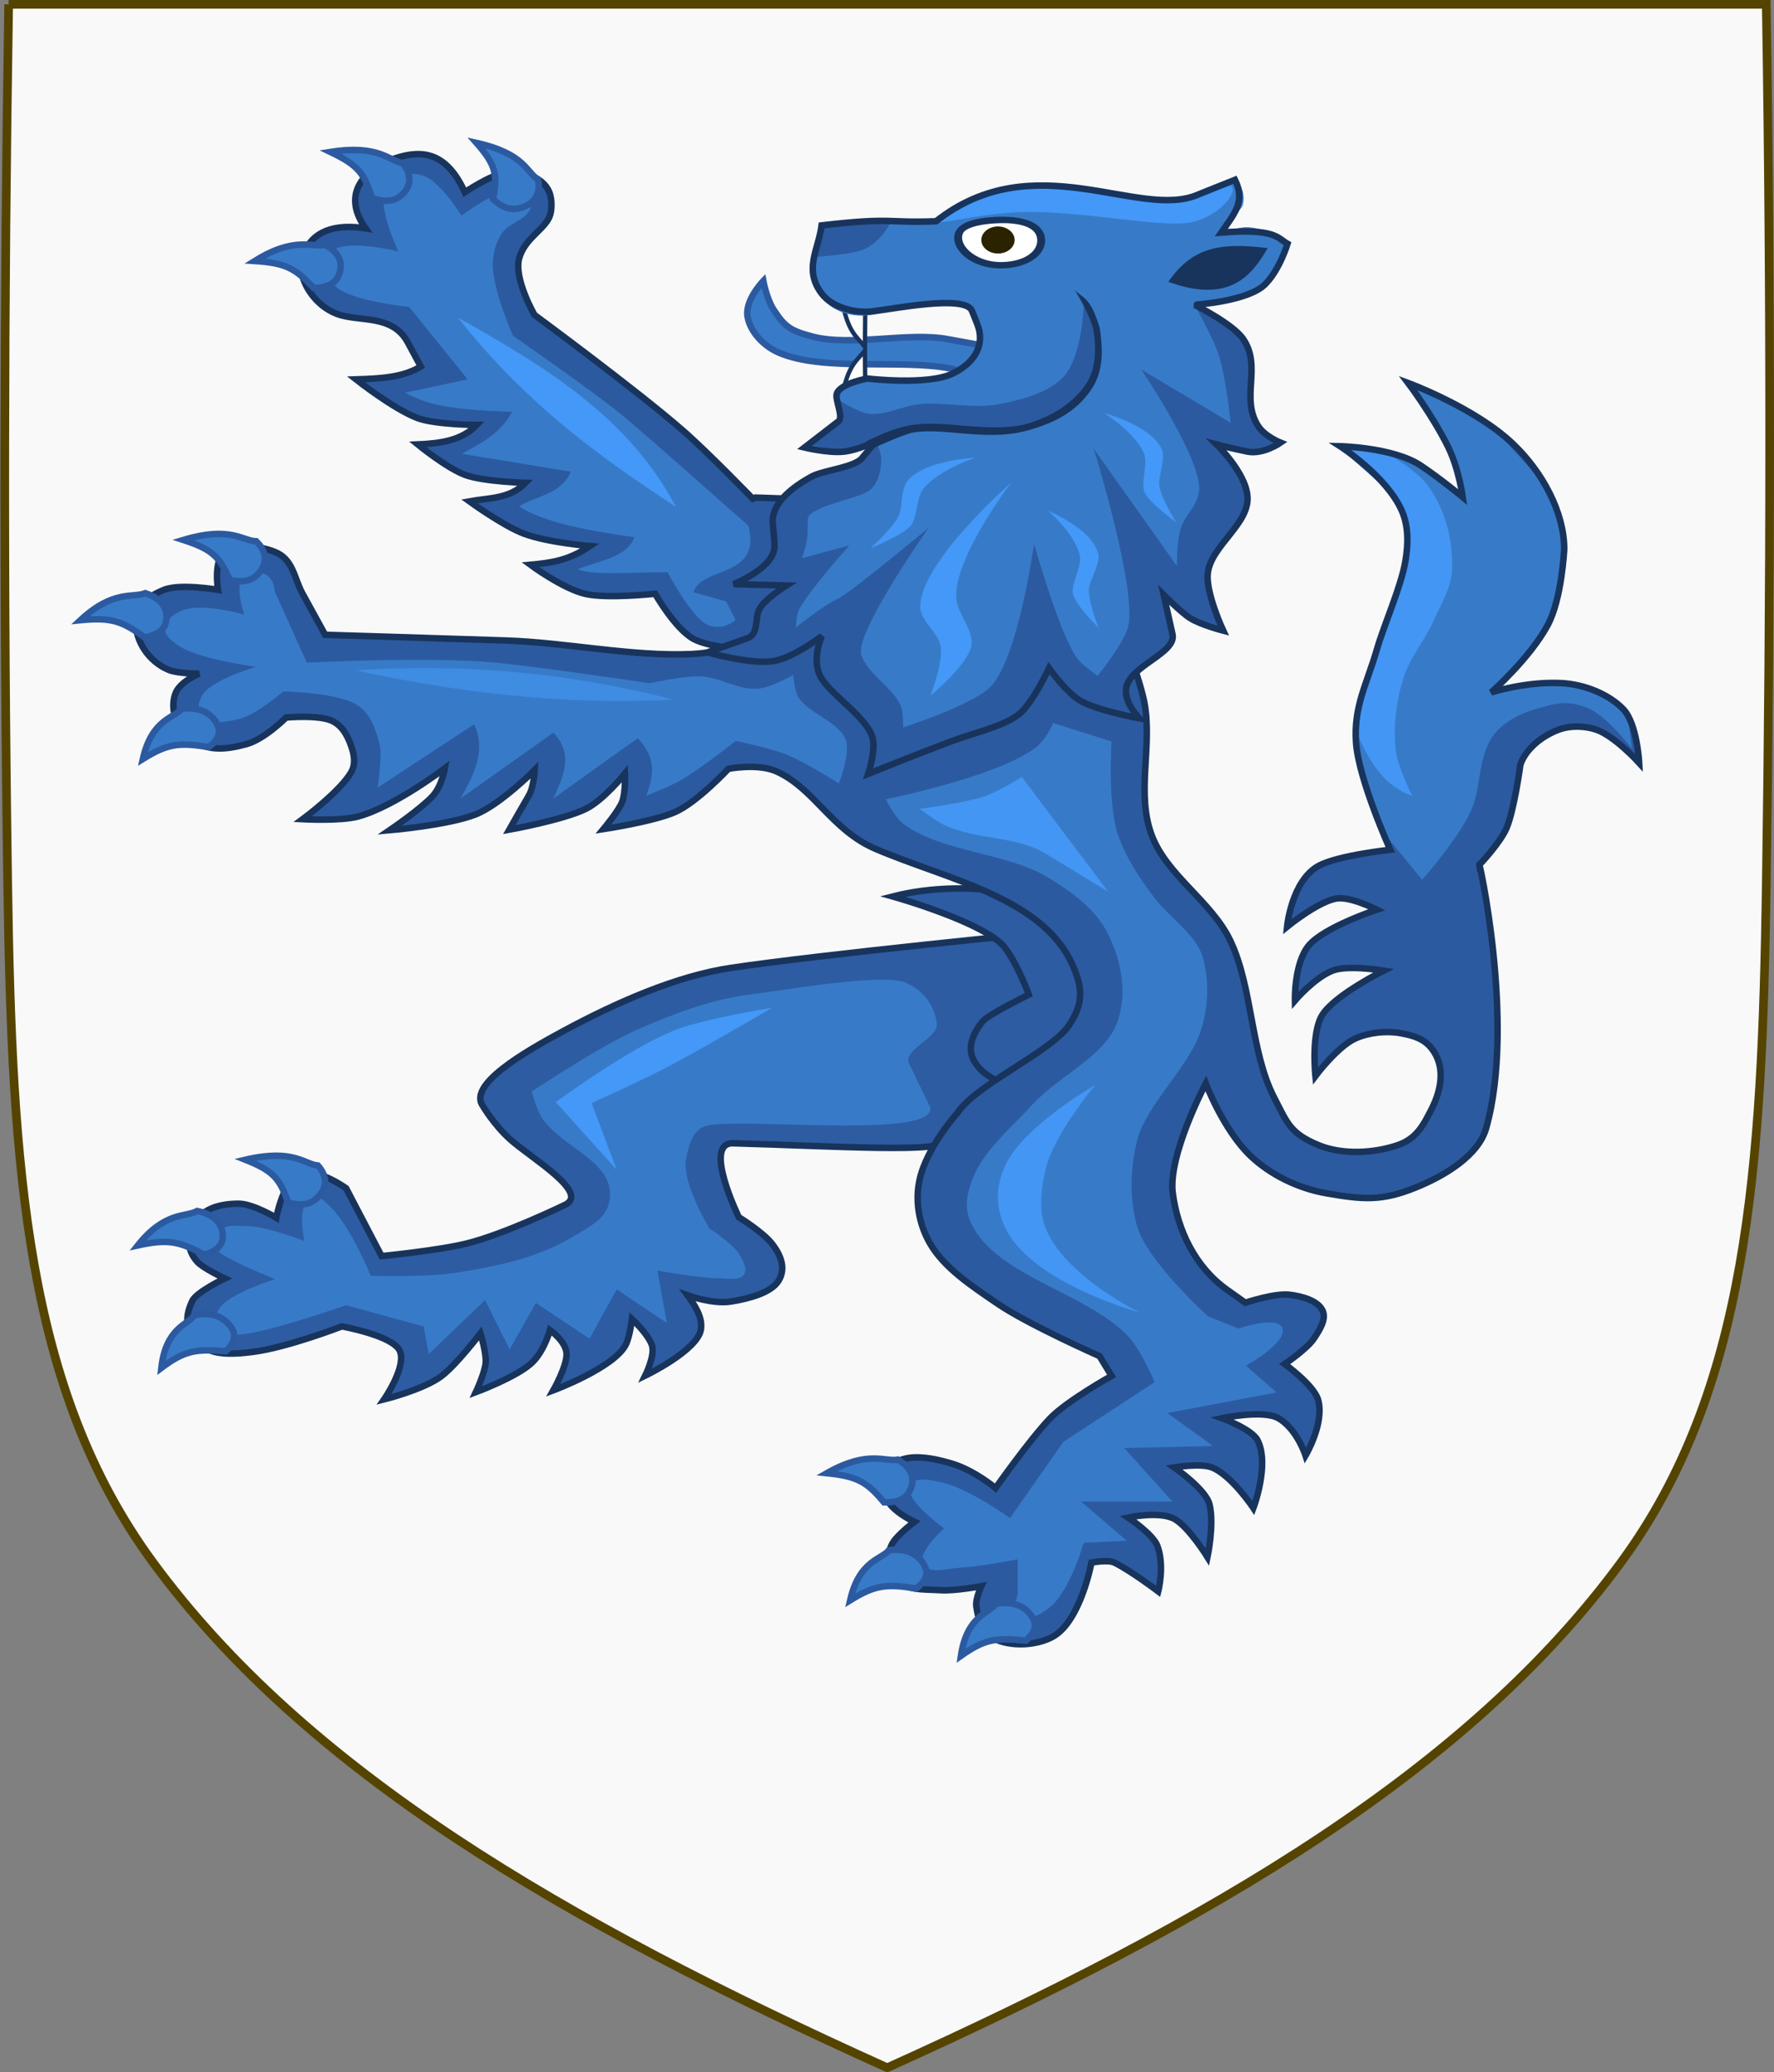 <?xml version="1.0" encoding="utf-8"?>
<!-- Generator: Adobe Illustrator 16.0.3, SVG Export Plug-In . SVG Version: 6.00 Build 0)  -->
<svg version="1.1" id="Earl_Erne_COA" xmlns="http://www.w3.org/2000/svg" xmlns:xlink="http://www.w3.org/1999/xlink" x="0px"
	 y="0px" width="409.648px" height="478.32px" viewBox="0 0 409.648 478.32" enable-background="new 0 0 409.648 478.32"
	 xml:space="preserve">
<rect x="0" y="0" width="409.648" height="478.32" fill="#808080" stroke="none"/>
<path fill="#F9F9F9" stroke="#540" stroke-width="2" d="M2,1C0.924,68.808,0.77,136.625,1.783,204.431
	C2.759,269.76,6.017,320.74,35.284,360.604c35.255,48.019,94.039,82.672,169.591,116.717
	c75.552-34.045,134.233-68.698,169.488-116.717c29.269-39.863,32.526-90.845,33.502-156.172c1.013-67.806,1.076-135.623,0-203.431H2
	z"/>
<g>
	<path fill="#2C5AA0" stroke="#18345C" stroke-width="1.5" d="M174.065,150.084c0,0-9.957-0.409-13.921-2.597
		c-4.313-2.38-8.868-10.426-8.868-10.426s-10.996,1.191-16.033,0.057c-5.263-1.185-12.752-6.744-12.752-6.744
		c5.049-0.481,8.821-1.021,13.742-4.325c0,0-9.713-0.785-15.229-2.847c-4.801-1.795-12.604-7.468-12.604-7.468
		c4.505-0.826,9.362-0.538,12.943-4.277c0,0-9.52-0.25-13.815-1.783c-4.29-1.529-11.066-7.085-11.066-7.085
		c5.235-0.22,10.222-0.902,13.625-4.502c0,0-9.645-0.042-13.714-1.592c-5.617-2.14-14.174-8.921-14.174-8.921
		c5.43-0.173,10.831-0.399,14.965-2.964l-2.99-5.547c-3.608-6.697-11.348-4.643-16.452-6.629c-5.015-1.951-7.782-6.898-8.027-9.625
		c-0.431-4.812,2.438-12.04,14.736-10.089c-6.032-8.409,0.406-14.081,6.948-16.216c6.283-2.052,11.805-1.244,15.954,7.875
		c0,0,5.757-3.864,8.858-4.36c4.316-0.69,9.16,0.732,10.651,4.328c0.613,1.479,0.81,4.534-0.268,6.317
		c-1.702,2.82-5.402,4.666-6.651,8.833c-1.412,4.719,3.506,13.205,3.506,13.205s23.483,17.287,34.271,26.684
		c5.74,5,16.146,15.751,16.146,15.751l0.585-0.276l23.46,0.803l1.709,34.855L174.065,150.084L174.065,150.084z"/>
	<path fill="#377BC8" d="M154.145,132.097c0,0,5.499,10.414,9.202,12.103c3.545,1.617,6.504-1.069,6.504-1.069l-2.174-4.303
		l-7.52-2.094c1.619-6.074,15.921-3.176,12.651-15.373c0,0-23.756-21.089-29-25.403c-6.896-5.672-25.34-18.434-25.34-18.434
		s-4.152-9.207-4.643-15.449c-0.216-2.764,0.467-5.662,1.94-8.067c1.513-2.468,5.88-3.234,6.729-5.951
		c0.269-0.855-0.063-1.92-0.711-2.627c-0.771-0.844-2.103-1.436-3.315-1.415c-4.586,0.08-11.91,5.773-11.91,5.773
		s-4.46-7.324-8.414-9.072c-1.672-0.739-3.834-0.754-5.551-0.19c-1.618,0.531-3.22,1.674-3.736,3.125
		c-1.646,4.607,3.172,14.422,3.172,14.422s-10.657-2.752-14.803-0.507c-1.578,0.855-2.408,2.826-2.271,4.477
		c0.151,1.804,1.624,3.558,3.28,4.667c4.515,3.021,16.243,4.134,16.243,4.134l13.512,16.729l-14.472,3.083
		c5.468,2.818,9.765,3.858,24.754,4.426c-3.115,5.534-7.613,7.313-11.583,9.688l25.128,4.113c-2.249,5.459-8.832,5.746-11.937,8.05
		c6.32,3.938,16.356,5.571,26.575,7.091c-1.432,4.489-7.977,5.407-13.038,7.361C137.087,132.851,143.556,132.131,154.145,132.097z"
		/>
	<path fill="#4498F7" d="M156.055,116.968c-10.84-20.575-29.907-32.181-50.298-43.665
		C121.537,93.446,139.399,106.103,156.055,116.968z"/>
	<path fill="#2D5CA3" stroke="#18345C" stroke-width="1.5" d="M79.926,274.307l8.188,15.652c0,0,13.141-1.294,19.612-2.896
		c8.848-2.193,22.599-8.862,22.599-8.862c6.207-2.749-7.637-10.827-12.483-15.151c-3.738-3.335-6.283-7.652-6.283-7.652
		c-3.693-4.896,9.291-12.416,18.68-17.473c12.028-6.479,25.957-12.632,38.557-14.501c21.465-3.184,72.406-8.168,72.406-8.168
		l5.154,15.402l-11.771,22.546l-17.602,9.982c3.356,3.159-25.521,1.33-47.713,0.731c-7.109-0.19,1.332,17.063,1.332,17.063
		s5.529,3.408,7.639,6.09c2.109,2.683,3.284,5.77,1.554,8.568c-1.729,2.799-6.792,4.131-10.988,4.813
		c-4.197,0.685-10.029-1.429-10.029-1.429c1.837,2.533,3.467,5.113,3.077,7.847c-0.69,4.836-12.86,10.688-12.86,10.688
		s2.364-4.758,1.541-7.048c-0.983-2.737-4.616-6.026-4.616-6.026s-0.445,3.961-1.397,5.887
		c-2.637,5.331-16.756,10.582-16.756,10.582s3.104-5.463,3.063-8.373c-0.041-2.869-3.825-5.549-3.825-5.549
		s-1.234,4.561-3.954,7.336c-3.269,3.336-13.175,7.008-13.175,7.008s2.109-4.489,2.281-6.852c0.164-2.26-1.219-6.719-1.219-6.719
		s-5.669,7.428-9.117,9.956c-4.182,3.066-13.135,5.286-13.135,5.286s5.345-7.679,3.589-11.296
		c-1.689-3.483-13.339-5.558-13.339-5.558s-12.446,4.828-20.428,5.873c-3.955,0.518-9.181,0.959-11.889-1.44
		c-3.703-3.279-4.175-6.158-2.223-10.315c0.978-2.08,7.516-5.188,7.516-5.188s-4.946-2.304-6.33-3.818
		c-2.493-2.733-2.414-6.021-0.589-9.082c1.92-3.222,5.723-4.346,10.132-4.355c3.256-0.007,8.693,3.251,8.693,3.251
		s1.438-8.563,5.567-10.104C73.368,269.529,79.926,274.307,79.926,274.307L79.926,274.307L79.926,274.307z"/>
	<path fill="#377BC8" d="M214.794,255.617l-4.853-10.069c-1.602-3.321,6.813-5.813,6.375-9.363c-0.47-3.804-3.02-7.635-7.219-9.364
		c-5.474-2.253-29.306,1.968-35.377,2.684c-9.269,1.107-18.038,4.459-26.291,8.056c-8.918,3.886-24.635,14.412-24.635,14.412
		s1.165,4.562,2.64,6.508c5.135,6.781,15.706,9.586,15.447,17.543c-0.155,4.869-4.16,6.812-8.03,9.15
		c-8.271,5.002-16.608,6.83-26.712,8.516c-7.514,1.254-20.539,0.816-20.539,0.816s-4.663-11.597-9.475-16.07
		c-1.059-0.985-2.567-2.694-4.036-2.155c-3.866,1.418-1.774,10.231-1.774,10.231s-8.423-3.354-12.975-3.461
		c-3.133-0.07-5.607-0.583-6.95,1.717c-0.747,1.277-1.195,3.109,0.021,4.123c2.828,2.355,13.143,6.389,13.143,6.389
		s-10.827,3.298-12.921,6.849c-1.104,1.875-2.435,3.685-0.531,5.074c1.689,1.235,5.143,0.973,7.37,0.594
		c7.792-1.323,22.422-6.51,22.422-6.51l17.96,4.928l1.149,6.349l12.992-12.459l5.698,11.403l6.041-10.741l12.389,8.245l6.291-11.362
		l11.573,7.756l-2.196-12.117c0,0,9.604,1.793,14.488,1.806c1.796,0.005,4.26,0.533,5.332-0.637c1.214-1.326,0-3.417-0.89-4.905
		c-1.46-2.451-6.891-5.955-6.891-5.955s-6.373-10.471-5.417-15.859c0.577-3.256,1.463-7.409,5.445-8.02
		C174.067,258.156,216.17,262.878,214.794,255.617L214.794,255.617L214.794,255.617z"/>
	<path fill="#4498F7" d="M178.289,232.65c0,0-15.353,2.423-22.278,5.092c-10.595,4.082-27.665,16.671-27.665,16.671l14.063,15.635
		l-5.788-15.407c0,0,12.788-5.777,18.594-8.904C163.906,241.052,178.289,232.65,178.289,232.65z"/>
	<path fill="#2D5CA3" stroke="#18345C" stroke-width="1.5" d="M250.748,247.042c0,0-11.737,5.56-19.237,2.942
		c-3.23-1.127-6.274-3.553-7.108-6.325c-0.807-2.687,0.688-5.744,2.636-8.012c1.246-1.453,10.533-6.053,10.533-6.053
		s-2.506-6.846-5.503-10.803c-4.413-5.825-25.915-11.844-25.915-11.844c8.75-2.228,18.947-2.502,29.265-0.518l17.455,17.292
		L250.748,247.042L250.748,247.042z"/>
	<path fill="#2C5AA0" d="M252.04,360.716c0,0,3.789-0.743,5.298,0c3.867,1.906,10.114,6.646,10.114,6.646s1.531-5.836-0.181-10.481
		c-1.014-2.75-6.772-6.571-6.772-6.571s7.42-1.595,10.808,0.391c3.337,1.955,7.524,8.748,7.524,8.748s1.584-7.461,0.481-12.12
		c-0.842-3.558-8.188-8.601-8.188-8.601s6.052-0.996,8.669,0c4.542,1.727,9.633,9.383,9.633,9.383s3.823-10.058,0.964-15.64
		c-1.318-2.573-8.188-5.081-8.188-5.081s9.464-2.029,13.004,0c4.313,2.473,6.263,8.602,6.263,8.602s4.464-7.479,2.89-12.902
		c-0.973-3.348-7.706-8.209-7.706-8.209s5.189-3.508,6.742-5.865c1.322-2.007,3.045-4.559,1.927-6.646
		c-1.152-2.151-4.673-3.142-7.531-3.492c-3.451-0.423-10.222,1.849-10.222,1.849l-4.196-2.98
		c-7.39-5.246-11.427-13.754-12.558-22.273c-1.171-8.822,7.619-25.365,7.619-25.365s4.089,10.802,10.397,16.78
		c4.414,4.183,10.774,7.408,17.409,8.564c8.487,1.479,12.802,1.854,20.574-1.284c7.016-2.832,14.585-7.508,16.354-13.703
		c6.959-24.365-2.045-63.81-1.582-60.809c0,0,4.858-5.051,6.33-8.564c1.759-4.196,3.165-14.56,3.165-14.56
		c1.155-3.517,4.876-6.651,8.97-8.136c2.567-0.933,5.826-0.846,8.44,0c4.275,1.383,10.023,7.708,10.023,7.708
		s-0.458-9.066-3.693-12.419c-3.299-3.417-8.906-5.716-14.244-5.995c-8.182-0.426-16.243,2.143-16.243,2.143
		s8.896-7.809,13.058-15.527c3.295-6.107,3.812-17.594,3.812-17.594c0-8.324-4.927-17.697-11.862-24.286
		c-8.792-8.353-24.188-14.022-24.188-14.022s5.594,7.393,9.229,14.737c2.515,5.082,3.388,11.617,3.388,11.617
		s-5.179-4.282-9.713-7.304c-6.287-4.189-18.612-4.447-18.612-4.447s10.697,6.847,14.245,14.871
		c1.589,3.593,1.488,7.644,0.88,11.429c-0.959,5.973-4.911,14.719-6.616,20.581c-2.383,8.193-5.403,13.158-4.822,21.563
		c0.587,8.496,7.901,24.708,7.901,24.708s-12.072,1.295-16.493,3.689c-6.309,3.417-7.337,14.079-7.337,14.079
		s6.938-5.666,11.278-6.498c3.234-0.62,9.459,2.559,9.459,2.559s-12.313,4.072-15.766,8.319c-3.379,4.156-3.153,12.651-3.153,12.651
		s4.464-5.232,8.672-6.892c3.545-1.398,11.824,0,11.824,0s-11.338,5.652-14.189,10.238c-2.614,4.207-1.577,14.078-1.577,14.078
		s5.161-6.898,9.339-8.713c3.012-1.308,6.908-1.768,10.248-1.181c3.103,0.545,5.496,1.328,7.217,3.496
		c3.13,3.944,2.514,9.149,0,14.076c-1.85,3.623-3.42,6.817-7.884,8.318c-5.583,1.877-12.734,2.209-18.131,0
		c-6.711-2.747-7.314-5.261-10.248-10.878c-5.612-10.752-4.999-25.602-10.248-36.474c-4.36-9.033-14.702-15.021-18.131-24.315
		c-3.543-9.604,0.137-20.146-1.576-30.074c-1.062-6.151-5.245-15.605-6.307-21.756c-0.838-4.858,0-10.878,0-10.878l-53.092-2.246
		L176.325,148.3c0,0-10.905,2.413-16.507,2.68c-13.593,0.643-29.278-2.673-42.884-3.12c-14.66-0.481-41.85-1.32-41.85-1.32
		l-5.224-9.501c-1.989-3.619-2.099-7.975-6.505-9.681c-3.425-1.326-8.509-2.01-11.384,0c-2.771,1.936-1.627,8.801-1.627,8.801
		s-8.751-1.509-12.47,0c-4.04,1.64-6.442,3.813-6.505,7.479c-0.072,4.314,2.869,9.021,7.59,11.001c2.087,0.88,7.047,0.88,7.047,0.88
		s-4.311,1.731-5.421,4.4c-1.43,3.438-0.021,8.092,3.253,10.561c3.896,2.937,7.967,2.685,13.012,1.32
		c4.244-1.148,9.216-6.161,9.216-6.161s7.795-0.725,10.842,0.88c2.444,1.288,3.59,3.875,4.337,6.161c0.558,1.701,0.83,3.654,0,5.281
		c-2.249,4.408-11.357,11.15-11.357,11.15s8.802,0.483,12.869-0.642c8.521-2.356,19.979-11.135,19.979-11.135
		s-0.683,4.157-2.9,6.522c-2.796,2.983-9.865,7.797-9.865,7.797s13.46-1.156,19.804-3.628c5.672-2.211,13.703-10.28,13.703-10.28
		s-0.186,3.918-1.371,5.924c-1.415,2.393-4.501,7.855-4.501,7.855s12.166-2.184,17.554-4.742c4.108-1.95,9.146-8.195,9.146-8.195
		s0.2,4.269-0.636,6.51c-0.754,2.021-4.326,6.298-4.326,6.298s11.62-1.756,16.587-3.957c5.072-2.248,12.26-9.952,12.26-9.952
		s6.828-1.383,11.229,0.639c8.686,3.991,12.588,13.463,22.738,17.821c16.493,7.082,38.449,11.153,45.478,26.731
		c2.422,5.37,2.585,8.964-0.784,14.002c-4.116,6.155-21.445,13.6-25.875,20.366c0,0-6.937,7.711-8.625,15.274
		c-1.081,4.843-0.195,10.175,2.353,14.64c3.267,5.724,9.732,9.942,15.683,14.002c7.104,4.847,23.521,12.092,23.521,12.092
		l2.771,4.563c0,0-10.382,5.783-14.27,9.871c-4.763,5.008-12.521,16.027-12.521,16.027s-4.821-4.092-10.155-5.677
		c-4.119-1.224-9.987-2.459-13.158,0c-3.036,2.354-3.234,5.183-1.716,8.358c1.364,2.857,6.293,5.107,6.293,5.107
		s-4.09,3.084-5.149,5.109c-1.274,2.438-1.254,5.697,0.572,7.895c2.433,2.926,6.532,2.535,10.87,2.785
		c3.066,0.178,9.153-0.928,9.153-0.928s-1.393,2.924-1.146,4.645c0.387,2.685,1.18,5.996,4.005,7.43
		c3.886,1.97,9.979,1.671,13.73-0.465C249.553,374.15,252.04,360.716,252.04,360.716L252.04,360.716L252.04,360.716z"/>
	<path fill="#377BC8" d="M193.696,180.833c0,0,2.819-6.885,1.561-10.13c-1.632-4.205-8.51-5.864-10.92-9.814
		c-0.938-1.539-1.17-5.065-1.17-5.065s-5.18,2.938-8.189,3.166c-4.553,0.344-8.692-2.675-13.261-2.849
		c-3.948-0.151-11.699,1.583-11.699,1.583s-25.361-3.782-35.489-4.749c-15.507-1.479-43.68,0-43.68,0l-7.41-16.461
		c0,0-0.036-2.7-1.949-3.799c-1.38-0.792-3.896-0.987-5.07,0c-2.528,2.127,0,9.18,0,9.18s-9.647-2.861-14.43-0.95
		c-1.913,0.765-3.862,2.385-3.9,4.116c-0.039,1.815,2.078,3.378,3.9,4.432c4.857,2.809,17.159,4.432,17.159,4.432
		s-10.485,3.033-12.479,6.647c-0.85,1.541-1.438,3.845,0,5.065c1.979,1.68,5.85,1.014,8.58,0.316
		c4.067-1.04,10.141-6.332,10.141-6.332s12.598,0.172,17.159,3.166c3.121,2.048,4.204,5.683,5.069,8.864
		c0.589,2.164,0.124,4.434,0,6.648c-0.064,1.165-0.39,3.482-0.39,3.482l22.229-14.563c2.816,5.698,0.218,11.396-3.119,17.095
		l21.449-15.195c4.812,5.065,2.268,10.13,0,15.195l19.5-13.929c4.636,4.971,3.432,9.152,1.95,13.296c0,0,5.371-2.099,7.8-3.482
		c4.675-2.663,12.87-9.181,12.87-9.181s8.014,1.688,11.699,3.166C185.971,175.935,193.696,180.833,193.696,180.833z"/>
	<path fill="#3F8CE3" d="M155.488,161.485c-25.119-6.444-48.836-8.273-73.427-6.757
		C110.461,160.919,134.164,162.613,155.488,161.485z"/>
	<path fill="#377BC8" d="M266.634,319.057c0,0-3.312-7.796-6.441-10.937c-9.457-9.488-28.508-13.298-35.146-24.248
		c-2.412-3.981-2.137-7.156-0.585-11.412c2.443-6.701,8.924-11.979,14.059-17.592c5.946-6.499,16.315-10.823,19.329-18.542
		c2.663-6.826,1.145-14.819-2.344-21.396c-2.68-5.053-8.023-9.088-13.473-12.361c-9.831-5.908-24.315-5.701-33.386-12.362
		c-2.012-1.477-4.102-5.706-4.102-5.706s25.613-5.12,34.559-11.886c2.495-1.887,4.101-5.705,4.101-5.705l13.473,4.279
		c0,0-1.03,15.221,1.758,22.346c1.985,5.078,4.74,9.261,8.2,13.788c3.566,4.67,9.645,8.427,11.129,13.788
		c1.556,5.62,1.257,11.554-0.586,17.116c-2.686,8.099-12.653,16.968-14.645,25.199c-1.541,6.377-1.772,13.158,0,19.494
		c2.303,8.227,16.4,20.92,16.4,20.92l7.028,2.852c0,0,8.371-2.848,9.957-0.475c2.198,3.287-8.199,9.033-8.199,9.033l7.027,6.182
		l-25.187,4.754l10.544,7.607l-20.501,0.475l11.129,12.362h-21.086l10.543,9.034l-9.958,0.475c0,0-3.164,11.482-8.2,15.215
		c-1.823,1.353-5.025,3.074-7.028,1.902c-1.899-1.111,0-3.805,0-5.706c0-2.536,0-7.606,0-7.606s-8.526,1.701-12.886,1.902
		c-2.931,0.133-7.27,1.563-8.786-0.477c-1.986-2.674,4.687-8.559,4.687-8.559s-6.269-4.527-7.614-7.607
		c-0.393-0.896-0.828-2.18,0-2.852c1.795-1.457,5.182-0.59,7.614,0c5.813,1.404,15.229,8.082,15.229,8.082l12.3-17.593
		L266.634,319.057L266.634,319.057z"/>
	<path fill="#377BC8" d="M376.833,172.862c0,0-5.793-7.841-10.633-9.59c-4.677-1.691-6.996-0.924-11.814,0.479
		c-4.082,1.189-8.132,3.553-10.042,6.713c-2.863,4.738-2.41,10.257-4.136,15.345c-2.153,6.346-11.814,17.263-11.814,17.263
		l-5.471-6.66l-2.801-3.41l-3.197-7.034l-3.521-12.277l0.196-8.229l5.425-17.614l5.425-16.259v-8.468l-1.542-7.794l-13.897-12.191
		l16.69,2.71l12.104,8.468l-4.173-12.195l-7.513-13.21l17.109,8.13l15.44,16.937l2.573,14.184l-3.834,16.833l-10.843,13.357h18.779
		l10.433,5.759L376.833,172.862L376.833,172.862z"/>
	<path fill="#4396F4" d="M319.681,104.263c0,0,7.444,4.141,10.194,8.018c4.061,5.72,5.678,12.709,5.426,19.308
		c-0.152,4-2.512,7.75-4.173,11.517c-2.039,4.62-5.652,8.784-7.095,13.549c-1.665,5.5-2.405,11.305-1.67,16.937
		c0.46,3.517,3.756,10.162,3.756,10.162c-4.312-1.651-8.739-4.6-13.052-15.157c0,0-0.497-4.053,4.158-16.359
		c6.681-17.661,9.181-25.661,7.232-32.112c-2.298-7.61-10.302-13.924-15.016-17.122
		C315.649,103.267,319.681,104.263,319.681,104.263z"/>
	<path fill="#4396F4" d="M212.39,186.71c0,0,3.781,2.916,6.043,3.924c7.091,3.161,16.49,2.437,22.963,6.377l14.503,8.829
		l-19.941-26.487c0,0-5.377,3.346-8.46,4.415C222.735,185.417,212.39,186.71,212.39,186.71L212.39,186.71z"/>
	<path fill="#4396F4" d="M252.877,250.477c0,0-16.091,9.2-20.546,18.149c-2.5,5.022-2.563,10.203,0,15.205
		c6.431,12.545,30.819,19.131,30.819,19.131s-17.428-8.41-21.755-19.621c-1.626-4.213-0.957-8.897,0-13.243
		C243.135,262.205,252.877,250.477,252.877,250.477z"/>
	<path fill="#377BC8" stroke="#2C5AA0" stroke-width="1.5" d="M245.882,83.107c0,0-19.214-3.346-26.983-4.806
		c-9.102-1.71-22.294,1.72-31.193-0.584c-5.234-1.355-6.521-2.315-9.081-6.263c-1.581-2.439-2.361-6.592-2.361-6.592
		s-4.316,4.423-3.637,8.27c0.592,3.344,3.543,6.682,7.218,8.271c10.243,4.429,28.114,1.486,39.421,3.62
		c7.894,1.49,17.465,10.536,17.465,10.536L245.882,83.107L245.882,83.107z"/>
	<path fill="#FFF" stroke="#18345C" d="M194.483,91.322c1.453-7.285,3.392-8.007,5.246-10.41l0.083,10.253L194.483,91.322
		L194.483,91.322L194.483,91.322z"/>
	<path fill="#FFF" stroke="#18345C" d="M194.483,69.677c1.453,7.285,3.392,8.008,5.246,10.41l0.083-10.253L194.483,69.677
		L194.483,69.677L194.483,69.677z"/>
	<path fill="#377BC8" d="M163.367,150.599l9.248-3.28c2.617-0.928,1.678-4.559,2.682-6.604c1.146-2.335,6.276-5.558,6.276-5.558
		l-12.162-0.318c0,0,8.818-3.42,9.416-8.281c0.151-1.232-0.403-5.131-0.393-6.369c0.031-4.242,4.676-7.837,9.022-10.191
		c2.755-1.491,10.2-2.092,11.771-4.459l2.746-4.14c0,0-3.776,2.141-7.391,2.52c-3.522,0.369-9.022-0.956-9.022-0.956l7.847-6.051
		c1.232-0.951-0.847-5.04-0.393-6.37c0.824-2.414,7.063-3.503,7.063-3.503s13.102,1.984,18.854-0.771
		c5.489-2.631,8.209-7.74,6.403-12.256l-1.222-3.056c-1.529-3.828-18.729,1.292-23.644,1.826c-4.312,0.468-8.481-1.12-10.749-4.131
		c-4.215-5.595-0.702-11.191,0-16.786l26.135-0.974c9.713-10.342,31.689-9.558,51.717-4.599c2.198-1.04,8.021-0.53,10.357-1.219
		c2.614-0.771,1.874-2.736,7.018-3.9c0,0,2.959,2.118,2.059,6.08c-0.377,1.656-5.479,5.183-5.27,6.534
		c0.137,0.884,3.249-1.572,6.654-1.325c4.295,0.313,9.057,3.262,8.905,4.058c-0.475,2.531-3.161,6.994-6.031,9.288
		c-2.174,1.736-4.383,1.428-6.211,2.674c-2.181,1.484-9.213,1.881-9.213,1.881s8.779,4.364,11.202,7.853
		c4.48,6.452-0.771,13.735,3.564,20.251c1.541,2.316,5.091,3.72,5.091,3.72s-3.997,2.795-7.637,2.067
		c-3.337-0.668-7.129-1.653-7.129-1.653s6.709,6.442,7.129,11.985c0.483,6.41-8.45,11.376-9.165,17.772
		c-0.503,4.494,3.563,13.226,3.563,13.226s-5.113-1.311-7.637-2.893c-2.099-1.316-6.11-5.373-6.11-5.373l2.036,9.093
		c0.979,4.365-9.771,7.188-10.691,12.399c-0.593,3.354,3.056,7.026,3.056,7.026s-9.806-1.789-13.748-4.133
		c-3.122-1.856-7.128-7.439-7.128-7.439s-3.578,7.63-6.619,10.333c-3.408,3.028-10.625,4.498-16.443,6.711
		c-9.921,3.773-18.688,7.341-18.688,7.341s1.766-5.306,1.019-8.266c-1.156-4.585-9.016-9.502-11.711-13.639
		c-2.728-4.186,0-9.919,0-9.919s-6.473,5.013-11.201,5.787c-5.189,0.849-15.228-2.009-15.228-2.009L163.367,150.599L163.367,150.599
		z"/>
	<path fill="#FFF" d="M221.206,54.982c0.104,3.101,4.55,6.351,10.21,6.225c5.66-0.125,9.14-2.719,9.034-5.82
		c-0.104-3.101-3.725-4.704-9.385-4.579S221.102,51.881,221.206,54.982z"/>
	<path fill="#2B2200" d="M226.608,55.487c0.059,1.723,1.826,3.082,3.948,3.034c2.123-0.047,3.797-1.482,3.737-3.205
		c-0.058-1.723-1.824-3.082-3.947-3.034C228.224,52.329,226.55,53.764,226.608,55.487z"/>
	<path fill="#18345C" d="M231.008,50.036c2.941-0.065,5.5,0.35,7.344,1.226c1.843,0.876,2.93,2.32,2.989,4.101
		c0.061,1.781-0.945,3.42-2.696,4.598c-1.752,1.178-4.237,1.946-7.233,2.013c-6.103,0.136-10.95-3.316-11.073-6.978
		c-0.062-1.83,1.317-3.156,3.292-3.87C225.605,50.412,228.121,50.1,231.008,50.036z M231.058,51.516
		c-2.774,0.062-5.133,0.416-6.698,0.982c-1.566,0.566-2.241,1.186-2.198,2.457c0.084,2.542,3.981,5.653,9.199,5.537
		c2.663-0.059,4.729-0.691,6.104-1.617s2.097-2.151,2.052-3.472c-0.045-1.32-0.743-2.246-2.151-2.916
		C235.956,51.818,233.777,51.456,231.058,51.516z"/>
	<path fill="#2C5AA0" d="M275.845,70.36c0,0,8.777,4.364,11.2,7.853c4.48,6.452-0.771,13.736,3.564,20.251
		c1.541,2.316,5.092,3.72,5.092,3.72s-3.998,2.796-7.638,2.067c-3.337-0.668-7.129-1.653-7.129-1.653s6.709,6.442,7.129,11.986
		c0.484,6.41-8.45,11.376-9.165,17.772c-0.503,4.494,3.563,13.226,3.563,13.226s-5.114-1.31-7.638-2.893
		c-2.098-1.316-6.11-5.373-6.11-5.373l2.037,9.093c0.979,4.365-9.771,7.188-10.692,12.399c-0.593,3.354,3.056,7.025,3.056,7.025
		s-9.806-1.789-13.748-4.133c-3.122-1.856-7.128-7.439-7.128-7.439s-3.578,7.629-6.619,10.333
		c-3.408,3.028-10.625,4.498-16.443,6.71c-9.921,3.773-18.688,7.342-18.688,7.342s1.766-5.307,1.019-8.266
		c-1.156-4.585-9.016-9.502-11.711-13.639c-2.728-4.186,0-9.919,0-9.919s-6.473,5.013-11.201,5.787
		c-5.188,0.849-15.227-2.009-15.227-2.009l9.248-3.279c2.617-0.928,1.677-4.56,2.682-6.605c1.146-2.334,6.276-5.558,6.276-5.558
		l-12.163-0.318c0,0,8.819-3.42,9.416-8.28c0.151-1.232-0.403-5.131-0.392-6.37c0.031-4.242,4.675-7.837,9.022-10.191
		c2.755-1.491,10.2-2.092,11.771-4.458l2.746-4.14c0,0,1.653,2.741,1.512,5.128c-0.141,2.351-0.634,5.091-2.751,6.699
		c-2.653,2.015-14.218,3.686-14.214,6.699c0,3.938,0.028,5.259-1.375,8.932l11.004-2.978c0,0-8.777,9.8-11.463,14.515
		c-0.78,1.37-0.917,4.466-0.917,4.466s6.139-5.013,9.872-6.747c2.738-1.271,20.848-16.328,20.848-16.328
		s-17.213,24.354-15.589,29.402c1.458,4.529,7.368,7.462,9.17,11.909c0.622,1.537,0.459,4.838,0.459,4.838
		s14.749-4.718,19.715-8.932c6.69-5.677,10.546-33.496,10.546-33.496s6.406,22.935,10.545,27.168c1.21,1.237,4.127,3.35,4.127,3.35
		s5.448-6.711,6.878-10.793c2.73-7.801-7.795-41.684-7.795-41.684l19.258,27.169c0,0-0.262-6.952,1.376-10.049
		c1.495-2.832,3.146-4.019,3.668-7.071c1.177-6.875-13.298-28.285-13.298-28.285l20.634,12.282c0,0-1.103-10.542-2.751-15.631
		C280.13,77.948,275.844,70.36,275.845,70.36L275.845,70.36z"/>
	<path fill="#2C5AA0" d="M193.56,92.196c0,0,4.339,2.977,7.01,3.304c3.979,0.487,7.763-1.833,11.759-2.203
		c6.066-0.561,12.379,1.153,18.317,0c5.344-1.038,11.252-2.583,14.698-6.057c4.688-4.728,4.913-17.181,4.913-17.181l2.076,2.019
		l1.829,8.554l-3.597,9.875l-7.71,6.277l-10.402,2.753l-13.115-0.917h-8.366l-7.463,3.12l-8.818,2.753l-8.142-2.019l7.011-5.507
		V92.196L193.56,92.196z"/>
	<path fill="#18345C" d="M248.201,66.987c0,0,0.998,1.592,2.053,3.61c1.056,2.018,2.071,4.495,2.281,5.925
		c0.601,4.079,0.525,8.506-1.597,11.849c-2.729,4.298-7.629,7.659-13.686,9.413c-3.813,1.104-8.105,0.946-12.658,0.648
		c-4.553-0.298-9.338-1.071-14.142-0.294c-2.182,0.354-4.766,1.188-6.799,2.075c-2.034,0.887-3.649,1.666-3.649,1.666l1.199,1.765
		c0,0,1.697-0.741,3.606-1.573c1.909-0.833,4.838-2.027,6.142-2.238c4.051-0.656,8.78,0.083,13.414,0.386
		c4.634,0.303,8.711,0.378,13.401-0.979c6.377-1.847,11.196-4.547,14.516-9.774c2.671-4.208,2.323-9.307,1.685-13.662
		C251.861,68.678,250.309,69.011,248.201,66.987L248.201,66.987z"/>
	<path fill="#2C5AA0" d="M189.299,51.729l-1.224,7.614c0,0,7.756-0.529,10.776-1.535c4.586-1.527,7.056-6.907,7.056-6.907
		L189.299,51.729L189.299,51.729z"/>
	<path fill="#4498F7" d="M222.09,46.892l8.309-2.233l7.912-1.421l16.687,1.395l17.297,2.119l13.848-4.669
		c-5.896-0.17-1.512-0.273-1.452,1.777c0.047,1.669-3.844,6.335-9.771,7.475c-6.57,1.264-22.458-2.283-36.813-2.408
		c-9.372-0.081-18.092,2.376-23.136,2.548L222.09,46.892z"/>
	<path fill="none" stroke="#18345C" stroke-width="1.5" d="M275.845,70.36c0,0,8.777,4.364,11.2,7.853
		c4.48,6.452-0.771,13.736,3.564,20.252c1.541,2.316,5.092,3.72,5.092,3.72s-3.998,2.795-7.638,2.067
		c-3.337-0.668-7.129-1.654-7.129-1.654s6.709,6.443,7.129,11.986c0.484,6.41-8.45,11.376-9.165,17.772
		c-0.503,4.494,3.563,13.225,3.563,13.225s-5.114-1.31-7.638-2.893c-2.098-1.316-6.11-5.373-6.11-5.373l2.037,9.093
		c0.979,4.365-9.771,7.188-10.692,12.399c-0.593,3.354,3.056,7.025,3.056,7.025s-9.806-1.789-13.748-4.133
		c-3.122-1.856-7.128-7.439-7.128-7.439s-3.578,7.63-6.619,10.333c-3.408,3.028-10.625,4.498-16.443,6.71
		c-9.921,3.773-18.688,7.341-18.688,7.341s1.766-5.306,1.019-8.266c-1.156-4.584-9.016-9.502-11.711-13.639
		c-2.728-4.187,0-9.919,0-9.919s-6.473,5.013-11.201,5.787c-5.188,0.849-15.227-2.009-15.227-2.009l0,0l9.248-3.279
		c2.617-0.928,1.677-4.56,2.682-6.605c1.146-2.334,6.276-5.558,6.276-5.558l-12.163-0.318c0,0,8.819-3.42,9.416-8.28
		c0.151-1.232-0.403-5.131-0.392-6.37c0.031-4.242,4.675-7.837,9.022-10.191c2.755-1.491,10.2-2.092,11.771-4.458l3.173-3.793
		c0,0-3.99,2.141-7.604,2.52c-3.522,0.369-9.022-0.956-9.022-0.956l7.847-6.051c1.233-0.951-0.847-5.04-0.392-6.37
		c0.824-2.414,7.062-3.503,7.062-3.503s13.874,1.638,19.628-1.12c5.49-2.631,7.552-6.939,5.746-11.455l-1.221-3.056
		c-1.53-3.828-18.206-0.403-23.119,0.13c-4.31,0.468-9.336-1.12-11.604-4.131c-4.214-5.596-0.702-10.123,0-15.718
		c16.727-1.95,14.878-0.491,26.445-0.964c22.739-17.901,46.979-0.139,60.581-6.189l8.435-3.376c2.521,5.046-0.271,8.001-3.179,12.19
		c12.568-1.053,13.057,1.331,15.309,2.579c0,0-1.814,6.013-5.199,9.377C288.144,69.599,275.844,70.36,275.845,70.36L275.845,70.36
		L275.845,70.36z"/>
	<path fill="#18345C" d="M269.787,65.061c5.672-8.255,12.346-9.056,22.95-7.795C289.156,63.391,284.144,70.254,269.787,65.061z"/>
	<path fill="none" stroke="#18345C" stroke-width="1.5" d="M163.453,150.628c-1.328,0.173-2.576,0.3-3.635,0.35
		c-13.593,0.644-29.278-2.672-42.884-3.12c-14.66-0.481-41.85-1.32-41.85-1.32l-5.224-9.501c-1.989-3.619-2.099-7.975-6.505-9.681
		c-3.425-1.326-8.509-2.01-11.384,0c-2.771,1.936-1.627,8.801-1.627,8.801s-8.751-1.509-12.47,0c-4.04,1.64-6.442,3.814-6.505,7.48
		c-0.072,4.314,2.869,9.02,7.59,11.001c2.087,0.88,7.047,0.88,7.047,0.88s-4.311,1.731-5.421,4.4
		c-1.43,3.438-0.021,8.092,3.253,10.561c3.896,2.937,7.967,2.685,13.012,1.32c4.244-1.148,9.216-6.161,9.216-6.161
		s7.795-0.725,10.842,0.88c2.444,1.288,3.59,3.875,4.337,6.161c0.558,1.701,0.83,3.654,0,5.281
		c-2.249,4.408-11.357,11.15-11.357,11.15s8.802,0.483,12.869-0.642c8.521-2.356,19.979-11.135,19.979-11.135
		s-0.683,4.157-2.9,6.522c-2.796,2.983-9.865,7.797-9.865,7.797s13.46-1.156,19.804-3.628c5.672-2.211,13.703-10.28,13.703-10.28
		s-0.186,3.919-1.371,5.925c-1.415,2.393-4.501,7.855-4.501,7.855s12.166-2.184,17.554-4.742c4.108-1.95,9.146-8.195,9.146-8.195
		s0.2,4.269-0.636,6.51c-0.754,2.02-4.326,6.298-4.326,6.298s11.62-1.756,16.587-3.957c5.072-2.248,12.26-9.952,12.26-9.952
		s6.828-1.383,11.229,0.639c8.686,3.991,12.588,13.462,22.738,17.821c16.493,7.083,38.449,11.154,45.478,26.731
		c2.422,5.37,2.585,8.964-0.784,14.002c-4.116,6.155-21.445,13.599-25.875,20.366c0,0-6.937,7.711-8.625,15.275
		c-1.081,4.842-0.195,10.174,2.353,14.639c3.267,5.724,9.732,9.943,15.683,14.002c7.104,4.846,23.521,12.092,23.521,12.092
		l2.771,4.563c0,0-10.382,5.783-14.27,9.871c-4.763,5.009-12.521,16.028-12.521,16.028s-4.821-4.092-10.155-5.677
		c-4.119-1.223-9.987-2.459-13.158,0c-3.036,2.355-3.234,5.182-1.716,8.359c1.364,2.856,6.293,5.106,6.293,5.106
		s-4.09,3.084-5.149,5.109c-1.274,2.438-1.254,5.696,0.572,7.894c2.433,2.928,6.532,2.536,10.87,2.786
		c3.066,0.179,9.153-0.928,9.153-0.928s-1.393,2.924-1.146,4.644c0.387,2.686,1.18,5.997,4.005,7.432
		c3.886,1.969,9.979,1.67,13.73-0.465c6.366-3.625,8.853-17.06,8.853-17.06l0,0l0,0c0,0,3.789-0.743,5.298,0
		c3.867,1.906,10.114,6.646,10.114,6.646s1.531-5.836-0.181-10.481c-1.014-2.75-6.772-6.571-6.772-6.571s7.42-1.595,10.808,0.391
		c3.337,1.955,7.524,8.748,7.524,8.748s1.584-7.461,0.481-12.12c-0.842-3.558-8.188-8.601-8.188-8.601s6.052-0.996,8.669,0
		c4.542,1.727,9.633,9.383,9.633,9.383s3.823-10.058,0.964-15.64c-1.318-2.573-8.188-5.081-8.188-5.081s9.464-2.029,13.004,0
		c4.313,2.473,6.263,8.602,6.263,8.602s4.464-7.479,2.89-12.902c-0.973-3.35-7.706-8.21-7.706-8.21s5.189-3.507,6.742-5.864
		c1.322-2.007,3.045-4.559,1.927-6.646c-1.152-2.151-4.673-3.142-7.531-3.492c-3.451-0.423-10.222,1.849-10.222,1.849l-4.196-2.98
		c-7.39-5.246-11.427-13.754-12.558-22.273c-1.171-8.822,7.619-25.365,7.619-25.365s4.089,10.801,10.397,16.779
		c4.414,4.184,10.774,7.408,17.409,8.565c8.487,1.479,12.802,1.854,20.574-1.284c7.016-2.832,14.585-7.508,16.354-13.703
		c6.959-24.365-2.045-63.81-1.582-60.809c0,0,4.858-5.051,6.33-8.564c1.759-4.196,3.165-14.56,3.165-14.56
		c1.155-3.517,4.876-6.651,8.97-8.136c2.567-0.933,5.826-0.846,8.44,0c4.275,1.383,10.023,7.708,10.023,7.708
		s-0.458-9.067-3.693-12.419c-3.299-3.417-8.906-5.717-14.244-5.995c-8.182-0.426-16.243,2.143-16.243,2.143
		s8.896-7.809,13.058-15.527c3.295-6.107,3.812-17.594,3.812-17.594c0-8.324-4.927-17.697-11.862-24.286
		c-8.792-8.353-24.188-14.022-24.188-14.022s5.594,7.393,9.229,14.737c2.515,5.082,3.388,11.616,3.388,11.616
		s-5.179-4.282-9.713-7.304c-6.287-4.189-18.612-4.447-18.612-4.447s10.697,6.847,14.245,14.871
		c1.589,3.593,1.488,7.644,0.88,11.429c-0.959,5.973-4.911,14.719-6.616,20.581c-2.383,8.193-5.403,13.158-4.822,21.563
		c0.587,8.496,7.901,24.708,7.901,24.708s-12.072,1.295-16.493,3.69c-6.309,3.417-7.337,14.079-7.337,14.079
		s6.938-5.666,11.278-6.498c3.234-0.62,9.459,2.559,9.459,2.559s-12.313,4.072-15.766,8.319c-3.379,4.156-3.153,12.65-3.153,12.65
		s4.464-5.232,8.672-6.892c3.545-1.398,11.824,0,11.824,0s-11.338,5.652-14.189,10.238c-2.614,4.207-1.577,14.078-1.577,14.078
		s5.161-6.898,9.339-8.713c3.012-1.308,6.908-1.768,10.248-1.181c3.103,0.545,5.496,1.328,7.217,3.496
		c3.13,3.944,2.514,9.149,0,14.076c-1.85,3.622-3.42,6.817-7.884,8.317c-5.583,1.878-12.734,2.21-18.131,0
		c-6.711-2.746-7.314-5.261-10.248-10.877c-5.612-10.752-4.999-25.602-10.248-36.474c-4.36-9.033-14.702-15.021-18.131-24.315
		c-3.543-9.604,0.137-20.146-1.576-30.074c-0.373-2.159-1.131-4.726-2.003-7.414"/>
	<path fill="#4498F7" d="M233.463,111.445c0,0-20.896,18.222-20.967,28.58c-0.021,3.359,4.288,5.974,4.747,9.313
		c0.521,3.777-2.373,11.239-2.373,11.239s9.189-7.58,9.494-11.881c0.266-3.752-3.448-7.161-3.561-10.918
		C220.523,128.368,233.463,111.445,233.463,111.445z M201.024,126.538c0,0,8.063-3.236,9.494-5.459
		c1.41-2.19,1.069-6.299,2.77-8.349c3.557-4.29,11.868-7.065,11.868-7.065s-11.166,0.454-15.429,5.138
		c-1.646,1.808-1.365,5.515-1.979,7.707C207.005,121.171,201.024,126.538,201.024,126.538L201.024,126.538z M253.678,144.905
		c0,0-5.764-5.607-5.964-8.11c-0.197-2.466,2.16-6.112,1.627-8.544c-1.113-5.091-7.333-10.358-7.333-10.358
		s9.986,4.081,11.551,9.765c0.604,2.194-1.499,5.492-2.031,7.698C250.881,138.033,253.678,144.905,253.678,144.905L253.678,144.905z
		 M271.607,120.57c0,0-6.76-4.818-7.436-7.265c-0.665-2.411,0.973-6.309-0.019-8.646c-2.07-4.89-9.217-9.314-9.217-9.314
		s10.643,2.78,13.27,8.199c1.015,2.092-0.437,5.614-0.542,7.86C267.535,114.131,271.606,120.57,271.607,120.57L271.607,120.57z"/>
	<path fill="#377BC8" stroke="#2C5AA0" stroke-width="1.5" d="M124.209,41.393c0.786,3.465-0.894,5.89-4.445,6.715
		c-1.768,0.411-3.798-0.128-5.899-2.143c1.085-5.674,0.599-7.933-3.83-12.973C121.22,35.477,121.597,39.853,124.209,41.393z
		 M92.99,37.661c2.339,2.909,1.973,5.757-0.829,7.813c-1.394,1.022-3.471,1.265-6.309,0.173c-1.698-5.628-3.199-7.534-9.553-10.569
		C87.517,33.293,89.918,37.192,92.99,37.661L92.99,37.661z M75.025,56.507c3.477,1.822,4.499,4.58,2.961,7.501
		c-0.764,1.453-2.512,2.438-5.574,2.473c-4.191-4.561-6.441-5.766-13.579-6.231C68.045,54.492,72.047,57.203,75.025,56.507
		L75.025,56.507z M45.525,279.552c4.029,0.771,6.133,3.089,5.893,6.259c-0.118,1.576-1.356,2.981-4.228,3.85
		c-5.836-3.153-8.454-3.676-15.368-2.168C38.117,279.557,43.008,281.02,45.525,279.552z M44.886,303.585
		c4.011-0.832,7.196,0.437,8.789,3.337c0.794,1.442,0.495,3.153-1.556,4.999c-6.972-0.604-9.59-0.086-14.862,3.847
		C38.321,306.369,43.49,305.83,44.886,303.585z M73.418,269.053c2.412,2.729,2.118,5.6-0.632,7.86
		c-1.367,1.124-3.438,1.521-6.303,0.644c-1.842-5.492-3.392-7.283-9.82-9.839C67.835,265.102,70.334,268.814,73.418,269.053
		L73.418,269.053z M59.172,124.955c2.658,2.575,2.632,5.455,0.1,7.877c-1.259,1.204-3.287,1.727-6.227,1.025
		c-2.346-5.363-4.057-7.054-10.704-9.21C53.238,121.356,56.074,124.906,59.172,124.955L59.172,124.955z M33.545,136.934
		c3.849,1.236,5.515,3.779,4.707,6.888c-0.399,1.545-1.878,2.789-4.873,3.308c-5.208-3.81-7.705-4.635-14.814-3.962
		C26.216,136.062,30.792,138.087,33.545,136.934L33.545,136.934z M41.944,163.627c4.086-0.533,7.118,0.963,8.382,3.97
		c0.629,1.495,0.142,3.176-2.106,4.864c-6.875-1.115-9.541-0.79-15.229,2.738C35.094,165.917,40.304,165.76,41.944,163.627
		L41.944,163.627z M207.321,336.945c3.369,1.953,4.231,4.746,2.527,7.605c-0.848,1.422-2.649,2.342-5.711,2.26
		c-3.927-4.715-6.104-6.004-13.205-6.74C200.466,334.667,204.308,337.527,207.321,336.945z M205.281,357.854
		c4.087-0.529,7.117,0.969,8.377,3.977c0.627,1.495,0.138,3.177-2.113,4.863c-6.873-1.121-9.539-0.797-15.231,2.726
		C198.428,360.139,203.638,359.986,205.281,357.854L205.281,357.854z M229.952,370.23c4.038-0.736,7.179,0.604,8.669,3.541
		c0.74,1.461,0.382,3.164-1.732,4.961c-6.947-0.769-9.583-0.311-14.993,3.496C223.29,372.859,228.478,372.441,229.952,370.23z"/>
</g>
</svg>
